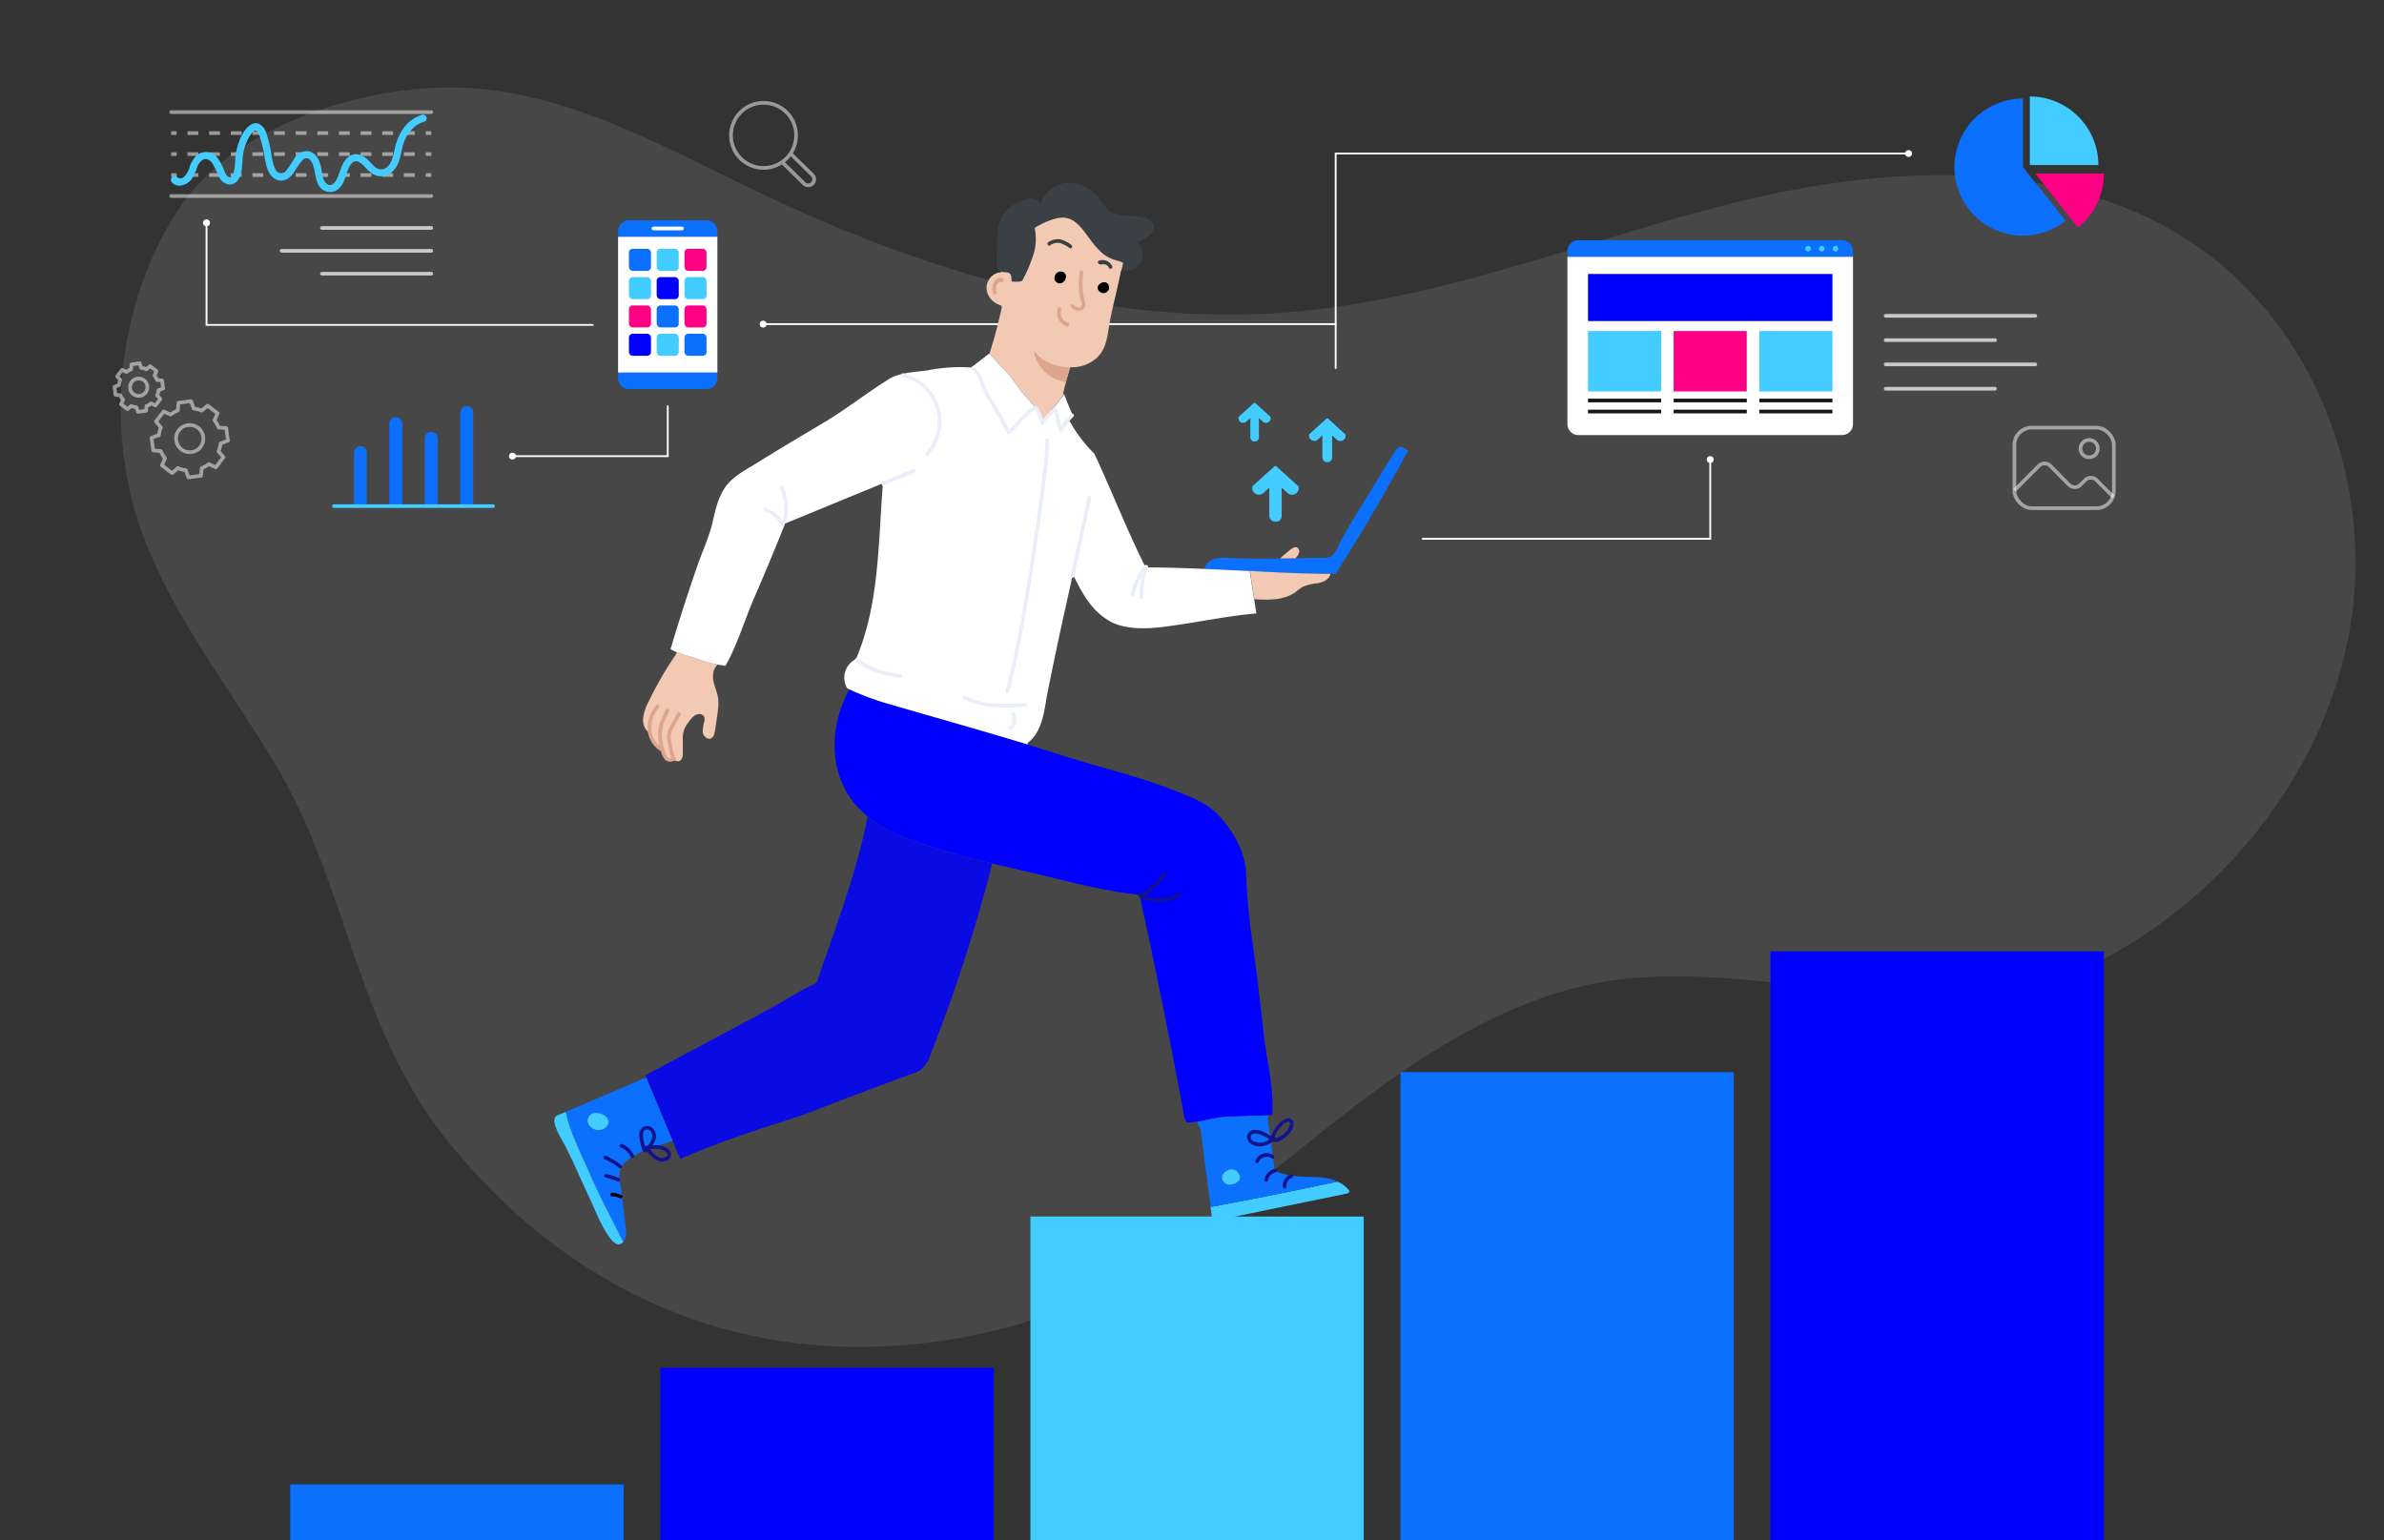 <svg xmlns="http://www.w3.org/2000/svg" id="Layer_2" data-name="Layer 2" viewBox="0 0 650 420"><rect x="0" y="0" width="650" height="420" fill="#333333" stroke="none"/><defs><style>.cls-1{opacity:0.1;}.cls-2{fill:#fff;}.cls-11,.cls-13,.cls-14,.cls-15,.cls-16,.cls-17,.cls-3,.cls-5,.cls-9{fill:none;}.cls-11,.cls-14,.cls-15,.cls-17,.cls-3,.cls-5,.cls-9{stroke:#fff;}.cls-14,.cls-16,.cls-17,.cls-3,.cls-9{stroke-linecap:round;}.cls-3{stroke-linejoin:round;}.cls-11,.cls-3,.cls-4{opacity:0.5;}.cls-11,.cls-13,.cls-14,.cls-15,.cls-16,.cls-17,.cls-5,.cls-9{stroke-miterlimit:10;}.cls-6{fill:#0c70ff;}.cls-7{fill:blue;}.cls-8{fill:#42ccff;}.cls-9{stroke-width:0.5px;}.cls-10{fill:#3a4044;}.cls-12{fill:#ff0085;}.cls-13{stroke:#13171a;}.cls-15{stroke-dasharray:2.95 2.95;}.cls-16{stroke:#42ccff;}.cls-17{opacity:0.7;}.cls-18{fill:#f2cab3;}.cls-19{fill:#0a0ae2;}.cls-20{fill:#dda58e;}.cls-21{fill:#eaeef9;}.cls-22{fill:#13138e;}</style></defs><title>home</title><g class="cls-1"><path class="cls-2" d="M171.05,352c-17.72-9.2-33.91-22.49-48.07-39.68C96.7,280.39,95.27,242,74.9,208.09c-12.24-20.35-27.18-39.16-35.7-61.55C28.3,117.9,31.71,83.2,48.44,57.41,63,34.93,96.35,24.06,122.12,23.84c29.85-.26,57.14,15.32,84,28.24,45.25,21.71,95,37.08,145.07,33.08C393.83,81.75,434,64.6,475.55,54.63S564.19,42.9,599.28,67.31c31.5,21.92,47.36,63,41.92,101s-30.61,71.89-63.83,91.11c-43.17,25-84.62,3.87-130.8,7.13-33.53,2.37-62.65,23.13-88.84,44.2s-52.81,43.9-85.48,51.82C235.68,371.45,201.15,367.61,171.05,352Z"></path></g><path class="cls-3" d="M43.3,118.72a8.67,8.67,0,0,1,.58-2.18l-1.35-1.6,2.1-2.75,1.9.86a8.56,8.56,0,0,1,1.94-1.13l.19-2.08,3.42-.46.74,2a8.2,8.2,0,0,1,2.17.58l1.6-1.35,2.75,2.1-.86,1.9a8.56,8.56,0,0,1,1.13,1.94l2.08.18.47,3.43-2,.73a8.27,8.27,0,0,1-.58,2.18l1.35,1.6-2.09,2.75-1.9-.87A8.3,8.3,0,0,1,55,127.65l-.19,2.06-3.42.46-.73-1.95a8.67,8.67,0,0,1-2.18-.58L46.91,129l-2.75-2.1L45,125a8.51,8.51,0,0,1-1.14-2l-2.08-.19-.46-3.42,1.95-.73Zm4.73,1a3.71,3.71,0,1,0,3.58-3.83,3.86,3.86,0,0,0-.75.1A3.7,3.7,0,0,0,48,119.75Z"></path><path class="cls-3" d="M32.44,105a5.47,5.47,0,0,1,.36-1.39l-.86-1,1.35-1.76,1.21.56a5.39,5.39,0,0,1,1.25-.73l.11-1.33,2.2-.3.47,1.26a5.2,5.2,0,0,1,1.39.37l1-.86,1.75,1.34-.55,1.22a5.53,5.53,0,0,1,.73,1.24l1.33.12.3,2.19-1.26.47a5.47,5.47,0,0,1-.36,1.39l.86,1-1.34,1.76L41.19,110a5.39,5.39,0,0,1-1.25.73L39.83,112l-2.2.3-.46-1.26a5.65,5.65,0,0,1-1.4-.36l-1,.86L33,110.23l.55-1.21a5.39,5.39,0,0,1-.73-1.25l-1.33-.12-.29-2.19,1.25-.47Zm3,.66a2.37,2.37,0,1,0,2.29-2.45,2.42,2.42,0,0,0-.47.07A2.36,2.36,0,0,0,35.46,105.65Z"></path><g class="cls-4"><circle class="cls-5" cx="208.18" cy="36.91" r="8.88"></circle><path class="cls-5" d="M215.66,42l5.86,5.74a1.63,1.63,0,0,1,0,2.3,1.61,1.61,0,0,1-1.16.49,1.64,1.64,0,0,1-1.14-.47l-5.85-5.74"></path></g><rect class="cls-6" x="79.15" y="404.75" width="90.89" height="15.25"></rect><rect class="cls-7" x="180.05" y="372.94" width="90.89" height="47.06"></rect><rect class="cls-8" x="280.94" y="331.7" width="90.89" height="88.3"></rect><rect class="cls-6" x="381.83" y="292.33" width="90.89" height="127.67"></rect><rect class="cls-7" x="482.72" y="259.41" width="90.89" height="160.59"></rect><line class="cls-9" x1="208.02" y1="88.38" x2="364.17" y2="88.38"></line><circle class="cls-2" cx="208.07" cy="88.38" r="0.94"></circle><path class="cls-10" d="M293.55,67.44a3.51,3.51,0,0,1,2.73-.64,8.27,8.27,0,0,1,2.61,1.37c.53.37,1-.5.5-.86a8.12,8.12,0,0,0-3-1.51,4.5,4.5,0,0,0-3.31.78c-.54.34,0,1.2.51.86Z"></path><circle class="cls-11" cx="569.61" cy="122.32" r="2.37"></circle><path class="cls-11" d="M576.22,135.51h0l-4.61-4.61a2.17,2.17,0,0,0-3.07,0l-1.32,1.31a2.17,2.17,0,0,1-3.07,0L559,127a2.19,2.19,0,0,0-3.07,0l-6.66,6.67"></path><rect class="cls-11" x="549.22" y="116.6" width="27.13" height="21.96" rx="4.74"></rect><path class="cls-2" d="M427.36,70h77.86a0,0,0,0,1,0,0v45.63a3,3,0,0,1-3,3H430.36a3,3,0,0,1-3-3V70A0,0,0,0,1,427.36,70Z"></path><path class="cls-6" d="M430.36,65.5h71.86a3,3,0,0,1,3,3V70a0,0,0,0,1,0,0H427.36a0,0,0,0,1,0,0V68.5A3,3,0,0,1,430.36,65.5Z"></path><circle class="cls-8" cx="500.45" cy="67.81" r="0.76"></circle><circle class="cls-8" cx="496.71" cy="67.81" r="0.76"></circle><circle class="cls-8" cx="492.97" cy="67.81" r="0.76"></circle><rect class="cls-8" x="432.97" y="90.26" width="19.94" height="16.47"></rect><rect class="cls-12" x="456.32" y="90.26" width="19.94" height="16.47"></rect><rect class="cls-8" x="479.68" y="90.26" width="19.94" height="16.47"></rect><line class="cls-13" x1="432.97" y1="109.2" x2="452.91" y2="109.2"></line><line class="cls-13" x1="432.97" y1="112.21" x2="452.91" y2="112.21"></line><line class="cls-13" x1="456.32" y1="109.2" x2="476.27" y2="109.2"></line><line class="cls-13" x1="456.32" y1="112.21" x2="476.27" y2="112.21"></line><line class="cls-13" x1="479.68" y1="109.2" x2="499.62" y2="109.2"></line><line class="cls-13" x1="479.68" y1="112.21" x2="499.62" y2="112.21"></line><rect class="cls-7" x="432.97" y="74.7" width="66.65" height="12.84"></rect><rect class="cls-2" x="168.52" y="64.53" width="27.08" height="37.08"></rect><path class="cls-6" d="M171.52,60.06H192.6a3,3,0,0,1,3,3v1.47a0,0,0,0,1,0,0H168.52a0,0,0,0,1,0,0V63.06A3,3,0,0,1,171.52,60.06Z"></path><path class="cls-6" d="M171.52,101.61H192.6a3,3,0,0,1,3,3v1.47a0,0,0,0,1,0,0H168.52a0,0,0,0,1,0,0v-1.47A3,3,0,0,1,171.52,101.61Z" transform="translate(364.12 207.69) rotate(180)"></path><rect class="cls-6" x="171.48" y="67.84" width="6.01" height="6.01" rx="1"></rect><rect class="cls-8" x="179.05" y="67.84" width="6.01" height="6.01" rx="1"></rect><rect class="cls-12" x="186.62" y="67.84" width="6.01" height="6.01" rx="1"></rect><rect class="cls-8" x="171.48" y="75.56" width="6.01" height="6.01" rx="1"></rect><rect class="cls-7" x="179.05" y="75.56" width="6.01" height="6.01" rx="1"></rect><rect class="cls-8" x="186.62" y="75.56" width="6.01" height="6.01" rx="1"></rect><rect class="cls-12" x="171.48" y="83.28" width="6.01" height="6.01" rx="1"></rect><rect class="cls-6" x="179.05" y="83.28" width="6.01" height="6.01" rx="1"></rect><rect class="cls-12" x="186.62" y="83.28" width="6.01" height="6.01" rx="1"></rect><rect class="cls-7" x="171.48" y="91" width="6.01" height="6.01" rx="1"></rect><rect class="cls-8" x="179.05" y="91" width="6.01" height="6.01" rx="1"></rect><rect class="cls-6" x="186.62" y="91" width="6.01" height="6.01" rx="1"></rect><line class="cls-14" x1="178.17" y1="62.3" x2="185.95" y2="62.3"></line><g class="cls-4"><line class="cls-14" x1="46.67" y1="30.57" x2="117.58" y2="30.57"></line><line class="cls-5" x1="46.67" y1="36.29" x2="48.17" y2="36.29"></line><line class="cls-15" x1="51.12" y1="36.29" x2="114.6" y2="36.29"></line><line class="cls-5" x1="116.08" y1="36.29" x2="117.58" y2="36.29"></line><line class="cls-5" x1="46.67" y1="42.01" x2="48.17" y2="42.01"></line><line class="cls-15" x1="51.12" y1="42.01" x2="114.6" y2="42.01"></line><line class="cls-5" x1="116.08" y1="42.01" x2="117.58" y2="42.01"></line><line class="cls-5" x1="46.67" y1="47.73" x2="48.17" y2="47.73"></line><line class="cls-15" x1="51.12" y1="47.73" x2="114.6" y2="47.73"></line><line class="cls-5" x1="116.08" y1="47.73" x2="117.58" y2="47.73"></line><line class="cls-14" x1="46.67" y1="53.45" x2="117.58" y2="53.45"></line></g><path class="cls-8" d="M46.82,49.68c1.54,1.74,4.21.8,5.41-.82a15.38,15.38,0,0,0,1.55-3.31,3.6,3.6,0,0,1,1.81-2.12c1-.32,1.9.47,2.41,1.22a37,37,0,0,1,1.66,3.48,3.74,3.74,0,0,0,2.48,2.13,2.68,2.68,0,0,0,2.57-.94c1.34-1.61,1.25-3.77,1.42-5.73A13.61,13.61,0,0,1,68,37.23c.3-.47,1.24-2,1.93-1.58s1,2,1.23,2.69a36.88,36.88,0,0,1,.91,4,23.92,23.92,0,0,0,.6,3c.54,1.77,1.6,3.66,3.63,3.88,1.68.18,2.94-.91,3.85-2.18a21.73,21.73,0,0,1,2.35-3.42,1.4,1.4,0,0,1,1.2-.46c.77.09,1.23.86,1.5,1.5.77,1.78.63,3.77,1.52,5.53A3.56,3.56,0,0,0,91.56,52c1.84-1,2.47-3.15,3.07-5,.41-1.27,1.33-3.59,3.08-2.9a5.67,5.67,0,0,1,1.77,1.43,13.94,13.94,0,0,0,1.93,1.76,4.41,4.41,0,0,0,5.78-.69c1.85-1.86,2-4.49,2.66-6.89a10.14,10.14,0,0,1,3.23-5.18,7.18,7.18,0,0,1,2.61-1.33,1,1,0,0,0-.53-1.92A9.68,9.68,0,0,0,110,35a15.46,15.46,0,0,0-2.52,6.3c-.39,1.83-1.15,4.77-3.51,4.88-1.59.07-2.75-1.79-3.78-2.73-1.39-1.25-3.31-2-5-.81S93,45.87,92.33,47.7c-.38,1.12-1.6,3.6-3.15,2.48-1.39-1-1.33-3.29-1.68-4.78-.42-1.79-1.42-3.85-3.43-4.17a4,4,0,0,0-3.84,2,28.81,28.81,0,0,1-2.31,3.42,1.75,1.75,0,0,1-1.28.64,1.8,1.8,0,0,1-1.5-1.08c-1-1.8-1.06-4.1-1.5-6.09a29.43,29.43,0,0,0-1-3.78,4.24,4.24,0,0,0-1.8-2.46c-2.26-1.21-4.25,1.64-5.1,3.37A18.13,18.13,0,0,0,64.1,44a14.14,14.14,0,0,1-.31,2.76c-.14.54-.43,1.47-1,1.57-.87.14-1.41-1.25-1.69-1.87a13.89,13.89,0,0,0-1.78-3.39,3.89,3.89,0,0,0-5.89-.51,8.14,8.14,0,0,0-1.71,2.91,5.93,5.93,0,0,1-1.56,2.77,1.41,1.41,0,0,1-1.88.05c-.86-1-2.27.45-1.42,1.41Z"></path><path class="cls-6" d="M127.22,110.75h0A1.75,1.75,0,0,1,129,112.5V138a0,0,0,0,1,0,0h-3.51a0,0,0,0,1,0,0V112.5A1.75,1.75,0,0,1,127.22,110.75Z"></path><path class="cls-6" d="M117.58,117.75h0a1.75,1.75,0,0,1,1.75,1.75V138a0,0,0,0,1,0,0h-3.51a0,0,0,0,1,0,0v-18.5A1.75,1.75,0,0,1,117.58,117.75Z"></path><path class="cls-6" d="M107.93,113.77h0a1.75,1.75,0,0,1,1.75,1.75V138a0,0,0,0,1,0,0h-3.51a0,0,0,0,1,0,0V115.52a1.75,1.75,0,0,1,1.75-1.75Z"></path><path class="cls-6" d="M98.28,121.66h0a1.75,1.75,0,0,1,1.75,1.75V138a0,0,0,0,1,0,0H96.53a0,0,0,0,1,0,0V123.41A1.75,1.75,0,0,1,98.28,121.66Z"></path><line class="cls-16" x1="91.06" y1="138" x2="134.44" y2="138"></line><path class="cls-6" d="M563.18,60.19a18.68,18.68,0,1,1-11.62-33.31V45.56Z"></path><path class="cls-12" d="M554.93,47.32h18.69A18.63,18.63,0,0,1,566.55,62Z"></path><path class="cls-8" d="M572.12,45a18.68,18.68,0,0,0-18.68-18.69V45Z"></path><polyline class="cls-9" points="387.87 146.91 466.3 146.91 466.3 125.27"></polyline><circle class="cls-2" cx="466.29" cy="125.31" r="0.94"></circle><polyline class="cls-9" points="520.42 41.86 364.17 41.86 364.17 100.36"></polyline><circle class="cls-2" cx="520.37" cy="41.86" r="0.94"></circle><line class="cls-17" x1="87.78" y1="62.16" x2="117.58" y2="62.16"></line><line class="cls-17" x1="76.79" y1="68.4" x2="117.58" y2="68.4"></line><line class="cls-17" x1="87.78" y1="74.63" x2="117.58" y2="74.63"></line><line class="cls-17" x1="514.14" y1="92.74" x2="543.94" y2="92.74"></line><line class="cls-17" x1="514.14" y1="99.36" x2="554.93" y2="99.36"></line><line class="cls-17" x1="514.14" y1="86.11" x2="554.93" y2="86.11"></line><line class="cls-17" x1="514.14" y1="105.99" x2="543.94" y2="105.99"></line><polyline class="cls-9" points="56.31 60.71 56.31 88.59 161.61 88.59"></polyline><circle class="cls-2" cx="56.31" cy="60.76" r="0.94"></circle><polyline class="cls-9" points="182.06 110.75 182.06 124.37 139.67 124.37"></polyline><circle class="cls-2" cx="139.72" cy="124.37" r="0.94"></circle><path class="cls-8" d="M351.06,134.44l-3-2.72a.42.42,0,0,0-.57,0l-3,2.68a1.85,1.85,0,0,1-3.09-1.37h0a.89.89,0,0,1,.29-.64l5.76-5.22a.42.42,0,0,1,.57,0l5.82,5.27a.88.88,0,0,1,.28.65h0A1.84,1.84,0,0,1,351.06,134.44Z"></path><rect class="cls-8" x="346.08" y="129.18" width="3.37" height="13.08" rx="1.56"></rect><path class="cls-8" d="M364.46,119.87l-2.36-2.14a.33.33,0,0,0-.45,0l-2.33,2.11a1.45,1.45,0,0,1-2.42-1.08h0a.68.68,0,0,1,.22-.5l4.53-4.11a.35.35,0,0,1,.45,0l4.57,4.15a.62.62,0,0,1,.22.51h0A1.45,1.45,0,0,1,364.46,119.87Z"></path><rect class="cls-8" x="360.55" y="115.73" width="2.65" height="10.28" rx="1.22"></rect><path class="cls-8" d="M344.35,115l-2.08-1.89a.3.3,0,0,0-.4,0l-2.06,1.86a1.27,1.27,0,0,1-2.13-1h0a.6.6,0,0,1,.19-.44l4-3.62a.28.28,0,0,1,.4,0l4,3.65a.61.61,0,0,1,.2.45h0A1.29,1.29,0,0,1,344.35,115Z"></path><rect class="cls-8" x="340.9" y="111.31" width="2.34" height="9.07" rx="1.08"></rect><path d="M300.41,79.33c-2.07-1.11,1.57-3.17,1.47-.82A1,1,0,0,1,300.41,79.33Z"></path><path d="M288,75.85c0-1.77,2.64-1.69,2,0a1.35,1.35,0,0,1-1,.94A1,1,0,0,1,288,75.85Z"></path><path class="cls-6" d="M340.76,155.72c-4.12-.19-8.24-.41-12.35-.58v-.07a3.8,3.8,0,0,1,2.71-2.68,11.79,11.79,0,0,1,4-.26c4.65.22,9.32.22,14,.15l4.28-.06c2.61-.05,5.23-.11,7.84-.14,1.85,0,2.57-1,3.36-2.6,2.22-4.64,5.05-8.95,7.71-13.35,2.54-4.22,5.16-8.28,7.66-12.52a4,4,0,0,1,1.21-1.46,1.36,1.36,0,0,1,1.74.18l1,.52q-9.11,16.85-19.37,33l-.39.58h-1.41C355.45,156.43,348.12,156.1,340.76,155.72Z"></path><path class="cls-8" d="M368,324.85l-.43.52-36.8,7.56h-.21c-.17-1.3-.34-2.59-.5-3.89l.34,0q17.18-3.21,34.26-6.87A7.73,7.73,0,0,1,368,324.85Z"></path><path class="cls-18" d="M362.68,156.46v.32c-.51,1.33-2,2-3.41,2.25a13.43,13.43,0,0,0-4.14,1,17,17,0,0,0-1.83,1.36c-3.13,2.31-7.36,2.23-11.25,2H342q-.6-3.85-1.22-7.72C348.12,156.1,355.45,156.43,362.68,156.46Z"></path><path class="cls-6" d="M361.26,321.17a12.87,12.87,0,0,1,3.44,1q-17.08,3.64-34.26,6.87l-.34,0q-1.31-9.94-2.59-19.9a4.61,4.61,0,0,0-.93-2.67l-.1-.65c2.14-.33,4.26-1,6.42-1.24,1.09-.13,2.18-.17,3.28-.2l9.48-.32,0,1.13c.22,1.69.45,3.38.67,5.07a11.34,11.34,0,0,0-2.61-1.35,3.9,3.9,0,0,0-1.84-.29,1.67,1.67,0,0,0-1.39,1.11c-.26,1,.7,1.87,1.66,2.17a4.68,4.68,0,0,0,4.29-.87l1,7.25a1.85,1.85,0,0,0,.3.9,1.76,1.76,0,0,0,.75.43,21.52,21.52,0,0,0,4.83,1.08C356,321,358.63,320.78,361.26,321.17Zm-27.09,1.56c1.43.93,4.69-.5,3.73-2.47C336.13,316.66,331,320.68,334.17,322.73Z"></path><path class="cls-18" d="M353.69,149.31a1.21,1.21,0,0,1,.5,1.38,3.64,3.64,0,0,1-.82,1.35v.18l-4.28.06v-.07c.91-.84,1.86-1.64,2.84-2.4a3.14,3.14,0,0,1,.82-.51A1.18,1.18,0,0,1,353.69,149.31Z"></path><path class="cls-7" d="M236.57,222.6a24,24,0,0,1-4.65-4.93c-6.08-8.7-5.36-20.21-.57-29.31l.18-.41a77,77,0,0,0,9.12,3.52C253.72,195.3,267,199,280.12,203q4.81,1.46,9.6,3c8.86,2.87,17.81,4.93,26.56,8.09,1.67.6,3.33,1.2,5,1.85,4.54,1.81,8.64,3.51,11.79,7.26,3.73,4.42,6.53,9.49,6.68,15.25a181.62,181.62,0,0,0,2,20.29c1.05,7.61,1.92,15.24,2.77,22.87.79,7,2.76,14.83,2.4,21.9l-.21.54-1,0-9.48.32c-1.1,0-2.19.07-3.28.2-2.16.27-4.28.91-6.42,1.24a14.48,14.48,0,0,1-3.08.22l-.47-1.09q-5.65-30.65-12.32-61.09l-.32.07c-10-1-19.79-3.82-29.58-6.09-3.39-.79-6.78-1.57-10.17-2.4-6.59-1.6-13.16-3.35-19.58-5.56C245.87,228.15,240.73,226,236.57,222.6Z"></path><path class="cls-6" d="M346.37,310.27c0,.26.07.52.11.77a4.68,4.68,0,0,1-4.29.87c-1-.3-1.92-1.2-1.66-2.17a1.67,1.67,0,0,1,1.39-1.11,3.9,3.9,0,0,1,1.84.29A11.34,11.34,0,0,1,346.37,310.27Z"></path><path class="cls-2" d="M214,142.77l0,.13q-4,10.07-8.32,20c-2.67,6.1-4.57,12.76-7.85,18.61-.82-.09-1.61-.19-2.39-.34a24.69,24.69,0,0,1-2.88-.71l-5.34-1.7c-.92-.29-1.85-.58-2.74-.95h0a11.78,11.78,0,0,1-1.44-.68l-.2-.19q3.43-11.55,7.39-22.94c1.28-3.66,3-7.36,3.94-11.13.76-3.21,1.36-6.38,3.09-9.3,2-3.4,5.72-5.25,9-7.27,6.07-3.8,12.24-7.43,18.39-11.1s11.74-8.13,17.83-11.9c3-1.83,7.18-1.8,10.53-2.33a45.43,45.43,0,0,1,11.75-.77l.17,0,.33.21c1.77,1.46,2.29,3.9,3.24,6a37,37,0,0,0,2.32,4,63.55,63.55,0,0,1,4,7.45c2.8-1.78,4.29-5.27,7.3-6.65l.44,0a14.69,14.69,0,0,1,1.6,4.14,23.86,23.86,0,0,1,2.16-2.55c.37-.4.76-.78,1.16-1.14l.3.32c.31,1.26.61,2.52.91,3.77a7.13,7.13,0,0,0,.5,1.52,20.37,20.37,0,0,1,1.93-2.76l.66.53a36.88,36.88,0,0,0,6.58,8.64c4.63,9.84,9,21.13,13.92,30.87a1.3,1.3,0,0,0,.08.17h.09c5.25,0,10.58.17,15.92.4,4.11.17,8.23.39,12.35.58q.62,3.87,1.22,7.72l.6,3.76,0,.08c-6.77.57-13.44,1.92-20.15,2.93-5.66.85-11.93,1.92-17.53.19a11.55,11.55,0,0,1-2.43-1.1c-4.79-2.78-7.27-7.34-9.65-12.14l-.38-.08c-1,4.72-2.09,9.43-3.11,14.14-1.28,5.93-2.53,11.86-3.7,17.81-.91,4.67-1.25,10.34-5.34,13.51l-.13.44c-13.14-4-26.4-7.68-39.47-11.51a77,77,0,0,1-9.12-3.52l-.41-.18-.26-.31a5.64,5.64,0,0,1,2.39-7.67l.15-.12c6.26-14.61,6.06-31.38,7.26-47l-.3-.72Z"></path><path class="cls-8" d="M337.9,320.26c1,2-2.3,3.4-3.73,2.47C331,320.68,336.13,316.66,337.9,320.26Z"></path><path class="cls-10" d="M283.82,55.47a8.2,8.2,0,0,1,7.23-5.61,10.12,10.12,0,0,1,8.54,4.1,18.1,18.1,0,0,0,2.57,3.31c2.53,2.1,6.28,1.29,9.5,2,1.4.31,3,1.23,2.95,2.67a3.25,3.25,0,0,1-1.35,2.27,10.86,10.86,0,0,1-3.21,1.9,4.51,4.51,0,0,1-4.3,7.65s.4-1.49.48-2.09a9,9,0,0,0-1.21-.47,11.22,11.22,0,0,1-4.3-2,23.88,23.88,0,0,1-3.55-4c-2.34-3.1-4.46-6.72-9.06-5.63A20.51,20.51,0,0,0,282.25,62l-.09.24a14.07,14.07,0,0,1-.37,7.08A41,41,0,0,1,279,76a1.3,1.3,0,0,1-.42.58,1.25,1.25,0,0,1-.57.16,8.1,8.1,0,0,1-2.2,0c-.1-.82.17-1.62-.54-2.18s-1.65-.23-2.35-.48h0c-1.74-.65-1.14-3.27-1.15-4.8,0-3.88-.19-8.41,2.4-11.61a10.55,10.55,0,0,1,4-2.7,6.25,6.25,0,0,1,3.43-.8,3.33,3.33,0,0,1,2.19,1.33Z"></path><path class="cls-18" d="M282.33,111a52,52,0,0,1-6.09-7.38c-1.94-2.62-4.39-4.75-6.44-7.26,1.33-4.16,2.45-8.39,3.36-12.66l-.27-.45A5.31,5.31,0,0,1,269,79a4.35,4.35,0,0,1,3.18-4.66,1.34,1.34,0,0,1,.63,0l.12-.26h0c.7.25,1.73,0,2.35.48s.44,1.36.54,2.18a8.1,8.1,0,0,0,2.2,0,1.25,1.25,0,0,0,.57-.16A1.3,1.3,0,0,0,279,76a41,41,0,0,0,2.76-6.61,14.07,14.07,0,0,0,.37-7.08l.09-.24a20.51,20.51,0,0,1,5.86-2.54c4.6-1.09,6.72,2.53,9.06,5.63a23.88,23.88,0,0,0,3.55,4,11.22,11.22,0,0,0,4.3,2,9,9,0,0,1,1.21.47,10.56,10.56,0,0,1-.48,2.09l-.15.4c-.87,4.59-2.14,9.12-3,13.72-.63,3.5-.72,7-3.43,9.65a10.13,10.13,0,0,1-7.36,2.64s-1.47,4.93-1.9,7.2l.21.16c-1.34,1.71-2.66,3.42-4,5.13l.19.18a23.86,23.86,0,0,0-2.16,2.55,14.69,14.69,0,0,0-1.6-4.14l-.44,0Zm19.55-32.51c.1-2.35-3.54-.29-1.47.82A1,1,0,0,0,301.88,78.51ZM290,75.83c.59-1.67-2.07-1.75-2,0a1,1,0,0,0,1.06.92A1.35,1.35,0,0,0,290,75.83Z"></path><path class="cls-2" d="M287.52,111.68c-.4.36-.79.74-1.16,1.14l-.19-.18c1.32-1.71,2.64-3.42,4-5.13,0,0,0,0,0,0q1,2.77,2.23,5.47l-.12.32a16.79,16.79,0,0,0-1.12,1.26,20.37,20.37,0,0,0-1.93,2.76,7.13,7.13,0,0,1-.5-1.52c-.3-1.25-.6-2.51-.91-3.77Z"></path><path class="cls-2" d="M269.74,96.55l.06-.17c2.05,2.51,4.5,4.64,6.44,7.26a52,52,0,0,0,6.09,7.38l-.17.17c-3,1.38-4.5,4.87-7.3,6.65a63.55,63.55,0,0,0-4-7.45,37,37,0,0,1-2.32-4c-.95-2.09-1.47-4.53-3.24-6l-.33-.21-.17,0v0l4.76-3.65Z"></path><path class="cls-19" d="M270.54,235.45l-.26,1.08a444.68,444.68,0,0,1-16.57,51,8.75,8.75,0,0,1-2.62,4.13,8.62,8.62,0,0,1-2.23,1.06c-9.43,3.42-18.79,7-28.15,10.59-4.93,1.88-10,3.28-15,5-6.84,2.32-13.63,4.81-20.25,7.68-.69-1.64-1.38-3.31-2.08-5l-7.16-17.15c-.09-.23-.18-.46-.28-.68l.23-.09,17-9.06c6.2-3.29,12.4-6.58,18.53-10,3.37-1.87,6.43-3.88,9.93-5.52a2.86,2.86,0,0,0,.91-.57,3,3,0,0,0,.56-1.15c1.31-4.18,2.84-8.16,4.25-12.31,3.58-10.47,7.16-21,9.19-31.86,4.16,3.39,9.3,5.55,14.39,7.29C257.38,232.1,264,233.85,270.54,235.45Z"></path><path class="cls-18" d="M183.69,206.84l0,0a1.36,1.36,0,0,1-1.88,0,3.84,3.84,0,0,1-1-1.81l-.23-.77-.22.06a6.18,6.18,0,0,1-2.68-3.12,6.83,6.83,0,0,1-.38-1.13,4.42,4.42,0,0,1-1.95-4.1,12.06,12.06,0,0,1,1.43-4.53,99.32,99.32,0,0,1,7.5-13l.28-.65c.89.37,1.82.66,2.74.95l5.34,1.7a24.69,24.69,0,0,0,2.88.71l-.06.3c-1.14,1.11-1.23,2.93-.89,4.48s1.05,3,1.25,4.6a14,14,0,0,1-.15,3.66c-.22,1.68-.47,3.35-.72,5-.13.87-.39,1.9-1.22,2.2s-2-.68-2.12-1.73a11.09,11.09,0,0,1,.46-3.1,1.86,1.86,0,0,0-.07-1.12,1.39,1.39,0,0,0-1.13-.72c-1.33-.15-2.37,1.09-3.12,2.21a6.48,6.48,0,0,0-1.58,4.81c0,1.17,0,2.33,0,3.5a4.14,4.14,0,0,1-.16,1.4,1.36,1.36,0,0,1-1,.92,1.34,1.34,0,0,1-1.26-.59A.86.86,0,0,1,183.69,206.84Z"></path><path class="cls-6" d="M183.36,311l-1,.41c-1.2.41-2.53.83-3.89,1.3a5.35,5.35,0,0,0-2,.49,7.11,7.11,0,0,0,1.6-2.21,2.83,2.83,0,0,0-.13-2.64,1.81,1.81,0,0,0-2.41-.6c-.89.61-.84,1.94-.62,3a25.3,25.3,0,0,0,.82,2.95l0,.05a18.23,18.23,0,0,0-5.23,3.07c-2.65,2.4-1.3,5.5-1,8.6q.48,4.39,1.06,8.78a9,9,0,0,1,.1,2.74,3.61,3.61,0,0,1-.68,1.58l-.25-.06c-3-6.14-6.35-12.22-9-18.51-2.24-5.3-5-10.4-6.35-16.09l-.27-.64L175.69,294l.51-.21Zm-18.75-3.19c3.9-2.61-1.93-5.77-3.8-3.66a2.13,2.13,0,0,0,.31,3.2A3,3,0,0,0,164.61,307.79Z"></path><path class="cls-6" d="M176.48,313.18h0l.15.2c-.29.11-.58.22-.87.35l0-.05a25.3,25.3,0,0,1-.82-2.95c-.22-1.07-.27-2.4.62-3a1.81,1.81,0,0,1,2.41.6,2.83,2.83,0,0,1,.13,2.64A7.11,7.11,0,0,1,176.48,313.18Z"></path><path class="cls-8" d="M169.79,338.45l.25.06a2.56,2.56,0,0,1-.78.65c-2.9,1.49-7.12-9.57-8.15-11.73-2.37-5-4.51-10.05-7-15-.65-1.29-4.64-7.24-2.15-8.3l2.18-.93.27.64c1.31,5.69,4.11,10.79,6.35,16.09C163.44,326.23,166.8,332.31,169.79,338.45Z"></path><path class="cls-8" d="M160.81,304.13c1.87-2.11,7.7,1.05,3.8,3.66a3,3,0,0,1-3.49-.46A2.13,2.13,0,0,1,160.81,304.13Z"></path><path class="cls-10" d="M286.27,66.92a3.5,3.5,0,0,1,2.73-.65,8.37,8.37,0,0,1,2.61,1.37c.53.37,1-.5.51-.86a8.27,8.27,0,0,0-3-1.51,4.54,4.54,0,0,0-3.31.78c-.55.34,0,1.2.5.87Z"></path><path class="cls-10" d="M300.09,72.16a2,2,0,0,1,.41-.1c.06,0-.1,0,0,0h.42l.21,0,.2.05.09,0s.14.06,0,0a3.9,3.9,0,0,1,.35.19l.1.07,0,0c-.05,0,0,0,0,0l.08.07.15.16.06.07s0-.07,0,0a2.32,2.32,0,0,1,.21.38.51.51,0,0,0,.69.18.52.52,0,0,0,.17-.69,2.93,2.93,0,0,0-3.52-1.49.5.5,0,0,0-.35.61.51.51,0,0,0,.61.35Z"></path><path d="M300.16,79.75a1.49,1.49,0,0,0,1.39,0,1.44,1.44,0,0,0,.8-1,1.54,1.54,0,0,0-.63-1.65,1.59,1.59,0,0,0-1.47.06,1.72,1.72,0,0,0-.93,1,1.22,1.22,0,0,0,.07.84,1.56,1.56,0,0,0,.59.63.78.78,0,0,0,.18.11.49.49,0,0,0,.68-.18.5.5,0,0,0-.18-.68,1.45,1.45,0,0,1-.26-.17l.1.08a1.45,1.45,0,0,1-.22-.21l.08.1a.81.81,0,0,1-.1-.18l.05.12a.61.61,0,0,1-.05-.18l0,.14a.54.54,0,0,1,0-.18l0,.14a.66.66,0,0,1,.06-.2l-.05.12a1,1,0,0,1,.13-.23l-.08.1a1.42,1.42,0,0,1,.25-.24l-.1.08a1.31,1.31,0,0,1,.36-.21l-.12,0a1.08,1.08,0,0,1,.35-.1l-.13,0a.88.88,0,0,1,.28,0h-.13a.65.65,0,0,1,.2,0l-.12,0,.15.09-.1-.08a.34.34,0,0,1,.12.12l-.08-.1a.54.54,0,0,1,.11.18l-.05-.12a1.57,1.57,0,0,1,.08.31l0-.14a1.79,1.79,0,0,1,0,.4v-.14a.79.79,0,0,1-.06.22l.05-.12a1.28,1.28,0,0,1-.11.2l.08-.1a1.89,1.89,0,0,1-.2.2l.1-.08a1.23,1.23,0,0,1-.25.14l.12-.05a1,1,0,0,1-.29.08l.13,0a1.22,1.22,0,0,1-.27,0l.14,0a.79.79,0,0,1-.22-.06l.11,0-.06,0a.5.5,0,0,0-.68.18A.49.49,0,0,0,300.16,79.75Z"></path><path d="M287.48,75.84a1.47,1.47,0,0,0,1.93,1.34,1.84,1.84,0,0,0,1-.91,2,2,0,0,0,.24-.94,1.34,1.34,0,0,0-.31-.8,1.22,1.22,0,0,0-.58-.4,1.69,1.69,0,0,0-1.39.14,1.77,1.77,0,0,0-.86,1.57.5.5,0,0,0,.5.5.51.51,0,0,0,.5-.5.86.86,0,0,1,0-.16v0c0-.08,0,.07,0,.07a.13.13,0,0,1,0-.09l0-.13,0-.07s0,.08,0,.08v-.05l.07-.11,0,0c.05-.07-.09.11,0,0l.08-.09.05,0,0,0c.06-.05-.06,0-.06,0s.19-.11.21-.13,0,0-.05,0l.06,0,.11,0s.09,0,.12,0h.16c.07,0-.15,0-.06,0l.22.06s-.14-.06-.06,0l.05,0,.09.06c-.13-.08-.07,0,0,0l0,0c.06.08-.06-.07,0,0a.41.41,0,0,0,.05.09s0,.1,0-.06a.14.14,0,0,0,0,.06s0,.08,0,.11,0-.15,0-.06a.22.22,0,0,1,0,.08s0,.11,0,.13,0-.13,0-.08a.08.08,0,0,1,0,0s0,.05,0,.08,0,.1-.05.15l0,0c0-.07,0,0,0,0a.43.43,0,0,1,0,.07,1.74,1.74,0,0,1-.11.18l0,0s0,0,0,0l-.08.09s0,0,0,0-.09.07,0,0,0,0,0,0l-.07,0,0,0c-.08,0,0,0,0,0a.56.56,0,0,0-.12,0h0c-.09,0,.09,0,0,0h-.12c.09,0,0,0,0,0h-.05s-.1,0,0,0l-.06,0-.05,0s0-.06,0,0-.06,0-.08-.08a.08.08,0,0,1,0,0s-.07-.08,0,0,0,0,0-.06l0-.05s0,.11,0,0a.49.49,0,0,1,0-.11.13.13,0,0,0,0-.06v0a.5.5,0,0,0-1,0Z"></path><path class="cls-20" d="M294.36,74.3a24.9,24.9,0,0,0,0,6.22,10.72,10.72,0,0,0,.34,1.49,2.66,2.66,0,0,1,.23,1.29.79.79,0,0,1-1,.47A3.82,3.82,0,0,1,292.6,83c-.51-.39-1,.48-.5.86a2.87,2.87,0,0,0,2.89.74c1.09-.49,1-1.67.73-2.65a19.8,19.8,0,0,1-.36-7.67c.06-.64-.94-.63-1,0Z"></path><path class="cls-20" d="M288.42,84.27A3.73,3.73,0,0,0,290.94,89c.63.15.9-.81.27-1a2.38,2.38,0,0,1-.52-.19,4.06,4.06,0,0,1-.43-.28,2.64,2.64,0,0,1-.72-.91,2.19,2.19,0,0,1-.21-.49c0-.1-.05-.21-.07-.31l0-.13h0v-.08a3,3,0,0,1,0-.6c0,.08,0-.08,0-.08l0-.15c0-.1.06-.21.1-.31a.49.49,0,0,0-.35-.61.5.5,0,0,0-.61.35Z"></path><path class="cls-20" d="M273.37,75.77A2.3,2.3,0,0,0,271,76.93a4.22,4.22,0,0,0-.27,3,.5.5,0,0,0,.62.35.52.52,0,0,0,.35-.61,4.71,4.71,0,0,1-.11-1.13,2.24,2.24,0,0,1,.23-1,1.18,1.18,0,0,1,.23-.34,1.07,1.07,0,0,1,.19-.18c.07-.06-.09,0,0,0l.08,0a1,1,0,0,1,.23-.12c-.07,0,0,0,0,0l.12,0,.1,0c-.09,0,0,0,0,0H273c.1,0,0,0,.07,0a.52.52,0,0,0,.61-.35.51.51,0,0,0-.35-.62Z"></path><path class="cls-20" d="M290.64,104.19s.74-2.86,1.2-4a15,15,0,0,1-4.37-.76,10.75,10.75,0,0,1-5.67-3.92A10.48,10.48,0,0,0,290.64,104.19Z"></path><path class="cls-21" d="M282.16,111.48a14.59,14.59,0,0,1,1.56,4,.51.51,0,0,0,.92.12,24,24,0,0,1,3.28-3.63c.47-.43-.23-1.14-.71-.7a26,26,0,0,0-3.44,3.82l.92.12A15.85,15.85,0,0,0,283,111a.5.5,0,0,0-.87.5Z"></path><path class="cls-21" d="M287.34,112.13l.68,2.8a11.89,11.89,0,0,0,.78,2.61.5.5,0,0,0,.86,0,20.23,20.23,0,0,1,3-3.92c.45-.46-.26-1.17-.71-.71A21.34,21.34,0,0,0,288.8,117h.86a12.34,12.34,0,0,1-.7-2.48l-.66-2.69c-.15-.63-1.11-.36-1,.26Z"></path><path class="cls-21" d="M264.93,100.76a8.81,8.81,0,0,1,2.27,3.67,27.31,27.31,0,0,0,2,4.24,96.24,96.24,0,0,1,5.24,9.41.49.49,0,0,0,.68.18c2.79-1.81,4.26-5.19,7.3-6.65.58-.27.08-1.13-.5-.86-3.08,1.47-4.51,4.83-7.3,6.65l.68.18c-.77-1.68-1.6-3.32-2.51-4.92s-1.91-3.12-2.84-4.69a31.37,31.37,0,0,1-2-4.33,8.89,8.89,0,0,0-2.31-3.58c-.49-.42-1.2.28-.71.7Z"></path><path class="cls-21" d="M246,102.75a12.89,12.89,0,0,1,7.88,5.69,12.41,12.41,0,0,1,1.36,9.86,12.65,12.65,0,0,1-2.84,5.19c-.44.47.27,1.18.7.71a13.9,13.9,0,0,0,3.57-10.42,13.49,13.49,0,0,0-5-9.32,13.65,13.65,0,0,0-5.39-2.67c-.63-.15-.9.81-.27,1Z"></path><path class="cls-21" d="M249.16,127.81l-8.43,3.46c-.58.24-.33,1.21.27,1l8.43-3.46c.59-.24.33-1.21-.27-1Z"></path><path class="cls-21" d="M275.17,188.76c3-11.87,5-23.91,6.86-36,1.14-7.51,2.26-15,3.16-22.57A72,72,0,0,0,286,120c0-.64-1-.65-1,0a63.73,63.73,0,0,1-.65,8.61c-.47,4.12-1,8.22-1.61,12.33-1.2,8.51-2.45,17-3.93,25.5-1.3,7.39-2.8,14.74-4.62,22-.16.62.81.89,1,.27Z"></path><path class="cls-21" d="M292.88,157.2c1.58-7.12,3.16-14.24,4.65-21.38.13-.63-.83-.9-1-.27-1.5,7.14-3.07,14.27-4.65,21.39-.14.63.82.89,1,.26Z"></path><path class="cls-21" d="M312.06,154.42a24.63,24.63,0,0,0-1.32,8.55.5.5,0,0,0,1,0,23.53,23.53,0,0,1,1.29-8.28c.21-.61-.76-.88-1-.27Z"></path><path class="cls-21" d="M311.89,154.3a20.17,20.17,0,0,0-3.61,7.66c-.14.62.82.89,1,.26a19.24,19.24,0,0,1,3.51-7.42.5.5,0,0,0-.87-.5Z"></path><path class="cls-21" d="M233.29,180.37a24,24,0,0,0,12.14,4.39c.64.05.64-.95,0-1a23,23,0,0,1-11.64-4.26c-.52-.37-1,.5-.5.87Z"></path><path class="cls-21" d="M262.57,190.52c5.21,2.81,11.29,2.54,17,2.18.64,0,.65-1,0-1-5.53.35-11.47.68-16.5-2-.57-.3-1.07.56-.51.87Z"></path><path class="cls-21" d="M275.73,195.12a2.25,2.25,0,0,1,.12.21l.06.11s0,.12,0,0a3.81,3.81,0,0,1,.13.45s0,.08,0,.12,0,0,0,0a2,2,0,0,1,0,.25,1.93,1.93,0,0,1,0,.24c0,.05,0,.09,0,.13s0-.12,0,0a2.46,2.46,0,0,1-.11.45s0,.08,0,.12l0,0s0,0,0,0a1.24,1.24,0,0,1-.1.2,1.51,1.51,0,0,1-.23.35,2.26,2.26,0,0,1-.35.34.5.5,0,0,0,0,.71.51.51,0,0,0,.7,0,3.35,3.35,0,0,0,.67-4.32.5.5,0,0,0-.68-.18.49.49,0,0,0-.18.68Z"></path><path class="cls-21" d="M214.33,142.35a14.26,14.26,0,0,0-.83-9.73c-.27-.58-1.14-.08-.87.5a13.13,13.13,0,0,1,.73,9,.5.5,0,0,0,1,.27Z"></path><path class="cls-21" d="M213.89,142.73a9.65,9.65,0,0,0-5-4.24.5.5,0,0,0-.62.35.5.5,0,0,0,.35.61,8.6,8.6,0,0,1,4.39,3.78.5.5,0,0,0,.87-.5Z"></path><path class="cls-20" d="M178.87,192.31a9.32,9.32,0,0,0-2.28,6.59,7.37,7.37,0,0,0,3.51,5.87c.56.31,1.07-.56.5-.86a6.38,6.38,0,0,1-3-5.19,8.27,8.27,0,0,1,2-5.7c.41-.5-.3-1.21-.71-.71Z"></path><path class="cls-20" d="M181.61,193.46a20.79,20.79,0,0,0-1.88,4.33,10.83,10.83,0,0,0-.07,4.74,20.32,20.32,0,0,0,.59,2.42,5.83,5.83,0,0,0,.83,1.89,2,2,0,0,0,2.92.38c.45-.47-.26-1.18-.7-.71a.93.93,0,0,1-1.31-.13,3.6,3.6,0,0,1-.71-1.47,17.45,17.45,0,0,1-.82-3.91c-.2-2.6.83-4.8,2-7,.3-.57-.56-1.08-.87-.51Z"></path><path class="cls-20" d="M184.72,194.33l-1.84,3.32a6.37,6.37,0,0,0-1,3,15.83,15.83,0,0,0,.48,3.35,9.3,9.3,0,0,0,1,3.28c.36.53,1.23,0,.87-.5a8.45,8.45,0,0,1-.92-3,14.06,14.06,0,0,1-.45-3.09,6.41,6.41,0,0,1,1.13-2.88l1.6-2.9c.32-.57-.55-1.07-.86-.51Z"></path><path class="cls-22" d="M310.59,244.33a2.57,2.57,0,0,0,2.25-.54,17.9,17.9,0,0,0,1.91-1.57,21.35,21.35,0,0,0,3.21-3.76c.36-.54-.5-1-.86-.51a19.78,19.78,0,0,1-2.8,3.32,21,21,0,0,1-1.6,1.39c-.51.39-1.17.93-1.85.71s-.87.77-.26,1Z"></path><path class="cls-22" d="M311,245a13.6,13.6,0,0,0,11-.61c.57-.29.07-1.16-.51-.86a12.55,12.55,0,0,1-10.25.5c-.6-.23-.86.74-.27,1Z"></path><path class="cls-22" d="M347.32,310.61a8.53,8.53,0,0,1,1.57-3c.54-.66,1.38-1.66,2.3-1.73,1.18-.1,0,2.1-.36,2.48a7,7,0,0,1-2.4,1.78,1.36,1.36,0,0,1-1.59-.21,14.3,14.3,0,0,0-1.68-1,6,6,0,0,0-3.24-.84,2.14,2.14,0,0,0-1.91,1.63,2.3,2.3,0,0,0,1.15,2.2c1.86,1.25,4.56.59,6.06-.92a.5.5,0,0,0-.71-.71,4.24,4.24,0,0,1-2.82,1.27c-.92,0-2.46-.27-2.69-1.37a1,1,0,0,1,.82-1.07,3.38,3.38,0,0,1,2,.31,10.09,10.09,0,0,1,1.65.81,14.37,14.37,0,0,0,1.53,1c1,.43,2-.17,2.85-.69a7.1,7.1,0,0,0,2.12-2,3.43,3.43,0,0,0,.62-2.76,1.49,1.49,0,0,0-2-.73,6.07,6.07,0,0,0-2.55,2.11,9.77,9.77,0,0,0-1.66,3.18c-.19.62.78.88,1,.27Z"></path><path class="cls-22" d="M347.32,315.09a3.31,3.31,0,0,0-5.07,1.42.51.51,0,0,0,.35.62.5.5,0,0,0,.61-.35,2.07,2.07,0,0,1,.58-.81l.18-.13a1.88,1.88,0,0,1,.24-.14l.2-.1.28-.1.3-.07h.68a1.92,1.92,0,0,1,.57.15c-.08,0,.05,0,.06,0l.13.07.11.07.08.06a.52.52,0,0,0,.7,0,.5.5,0,0,0,0-.71Z"></path><path class="cls-22" d="M347.54,318.68a3.67,3.67,0,0,0-2.77,2.89.52.52,0,0,0,.35.62.51.51,0,0,0,.61-.35,3.15,3.15,0,0,1,.11-.44,2,2,0,0,1,.08-.22c0,.07,0,0,0,0a.31.31,0,0,1,.05-.1,2.77,2.77,0,0,1,.22-.37.31.31,0,0,1,.07-.09h0l.15-.18a1.63,1.63,0,0,1,.34-.3c-.07,0,0,0,0,0l.09-.07.18-.11.2-.1.09-.05c-.11,0,0,0,0,0a2.54,2.54,0,0,1,.45-.13.51.51,0,0,0,.35-.62.52.52,0,0,0-.62-.35Z"></path><path class="cls-22" d="M352,320.12a3.45,3.45,0,0,0-2.24,3.47.51.51,0,0,0,.5.5.5.5,0,0,0,.5-.5,2.14,2.14,0,0,1,0-.44s0-.07,0-.11,0,.1,0,0,0-.14.05-.21a1.6,1.6,0,0,1,.05-.21l.05-.12s0-.12,0-.06,0,0,0-.05a.93.93,0,0,0,.05-.1l.12-.21.12-.17c.07-.11,0,0,0,0a.27.27,0,0,1,.07-.08,2.34,2.34,0,0,1,.31-.32l.08-.07c-.08.07,0,0,0,0l.18-.12.18-.1s.15-.06,0,0l.12,0a.5.5,0,0,0-.27-1Z"></path><path class="cls-22" d="M176.22,313.55a16.33,16.33,0,0,1-.91-3.56c-.08-.78,0-2,1.05-2s1.56,1,1.47,2a5.07,5.07,0,0,1-1.72,2.9.5.5,0,0,0,.61.78,5.22,5.22,0,0,1,3.71-.18c.66.22,2.24,1.1,1.23,1.88a2.29,2.29,0,0,1-2.66-.21,9.7,9.7,0,0,1-2.34-2.52c-.37-.52-1.24,0-.86.5,1.23,1.7,3,4,5.43,3.5a2,2,0,0,0,1.74-1.92c-.07-1.24-1.36-1.92-2.41-2.23a6.17,6.17,0,0,0-4.35.32l.61.78a6.77,6.77,0,0,0,1.89-2.88,3.07,3.07,0,0,0-.65-3,2.33,2.33,0,0,0-2.68-.44,2.61,2.61,0,0,0-1.09,2.46,15,15,0,0,0,1,4.13c.21.61,1.18.35,1-.27Z"></path><path class="cls-22" d="M172.89,315.08a6.1,6.1,0,0,0-3.3-3.15.51.51,0,0,0-.62.35.51.51,0,0,0,.35.61l.05,0,.13.06.22.11.45.27.21.14.09.07c-.08-.06,0,0,0,0s.27.23.4.35.23.24.34.37l.09.1,0,0c0,.07.11.14.16.22a4.83,4.83,0,0,1,.5.92.51.51,0,0,0,.69.18.52.52,0,0,0,.18-.69Z"></path><path class="cls-22" d="M169.42,317.72a18.74,18.74,0,0,0-4.16-2.55.52.52,0,0,0-.69.18.51.51,0,0,0,.18.68,17.33,17.33,0,0,1,4,2.39.51.51,0,0,0,.71,0,.5.5,0,0,0,0-.7Z"></path><path class="cls-22" d="M168.75,321.21a21.06,21.06,0,0,0-3.37-1.1.51.51,0,0,0-.62.35.5.5,0,0,0,.35.61,22.15,22.15,0,0,1,3.37,1.11.5.5,0,0,0,.27-1Z"></path><path d="M169.5,325.91a7.19,7.19,0,0,0-2.57-.71.5.5,0,0,0-.5.5.51.51,0,0,0,.5.5l.29,0h.06l.15,0,.56.13.54.18.12.05.08,0h0l.27.13a.5.5,0,0,0,.5-.87Z"></path></svg>